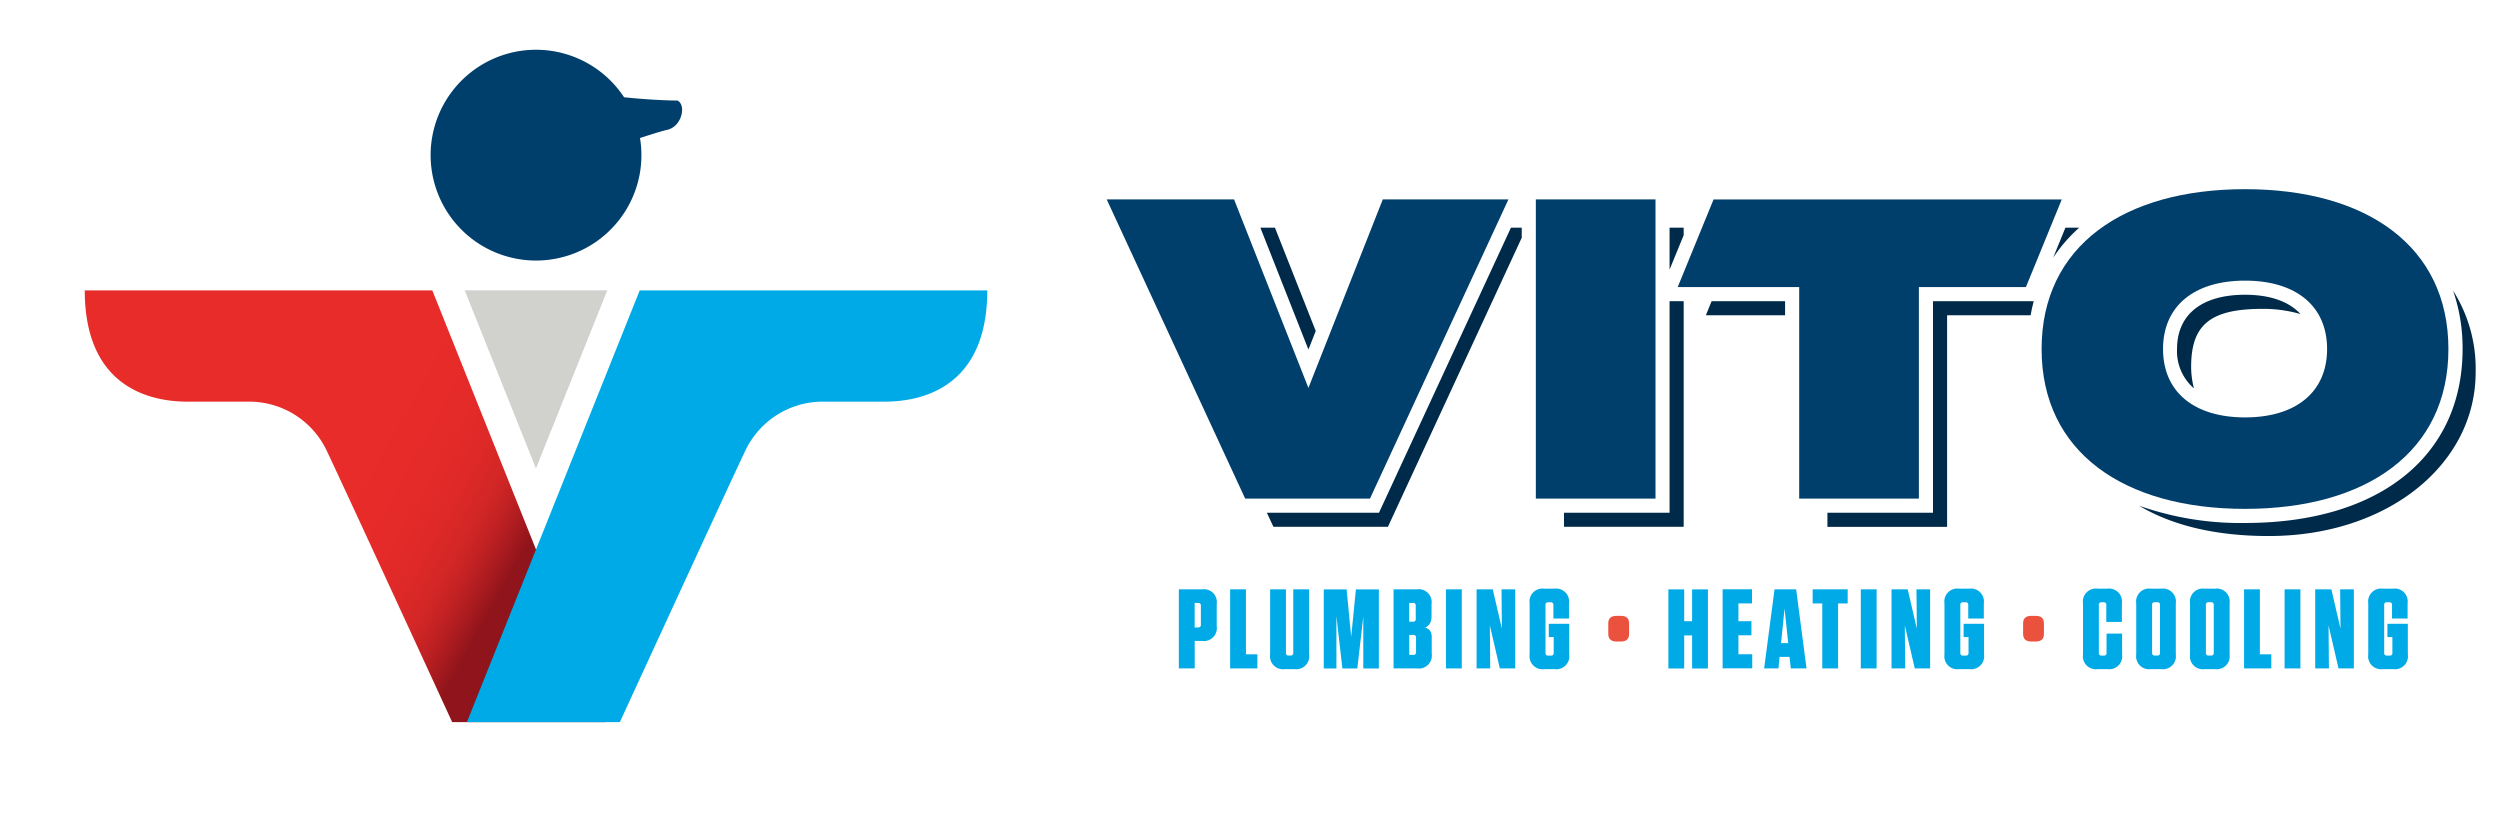<?xml version="1.0" encoding="UTF-8"?> <svg xmlns="http://www.w3.org/2000/svg" xmlns:xlink="http://www.w3.org/1999/xlink" width="426.976" height="138.852" viewBox="0 0 426.976 138.852"><defs><filter id="Union_1573" x="0" y="0" width="180.783" height="138.852" filterUnits="userSpaceOnUse"><feOffset dy="3"></feOffset><feGaussianBlur stdDeviation="2.5" result="blur"></feGaussianBlur><feFlood flood-opacity="0.776"></feFlood><feComposite operator="in" in2="blur"></feComposite><feComposite in="SourceGraphic"></feComposite></filter><linearGradient id="linear-gradient" x1="-0.051" y1="0.159" x2="1.099" y2="0.69" gradientUnits="objectBoundingBox"><stop offset="0.45" stop-color="#e82c2a"></stop><stop offset="0.59" stop-color="#e52b29"></stop><stop offset="0.65" stop-color="#de2928"></stop><stop offset="0.7" stop-color="#d22626"></stop><stop offset="0.73" stop-color="#c12123"></stop><stop offset="0.76" stop-color="#aa1b1f"></stop><stop offset="0.79" stop-color="#8f141b"></stop></linearGradient></defs><g id="Group_74665" data-name="Group 74665" transform="translate(-117.524 163.5)"><g transform="matrix(1, 0, 0, 1, 117.52, -163.5)" filter="url(#Union_1573)"><path id="Union_1573-2" data-name="Union 1573" d="M36.5-63.222H19.173s-20.59-48.061-24.949-52.718-23.954,1.032-32.373-7.933-7.817-22.342-7.817-22.342h72.63A21.989,21.989,0,0,1,16-165.074a22,22,0,0,1,22-22,21.979,21.979,0,0,1,18.322,9.818c.251-.075.507-.141.768-.2,4.574-1.056,8.835.487,9.519,3.447.664,2.88-2.3,6.04-6.678,7.181q.069.868.069,1.755a21.989,21.989,0,0,1-10.664,18.859H119.8s.6,13.377-7.816,22.342-28.015,3.277-32.374,7.933S54.659-63.222,54.659-63.222Z" transform="translate(53.48 191.57)" fill="#fff"></path></g><g id="Layer_1-2" transform="translate(132 -155)"><path id="Path_186345" data-name="Path 186345" d="M404.49,41.15a30.021,30.021,0,0,1,1.62,9.96c0,18.32-14.24,29.71-37.15,29.71a51.945,51.945,0,0,1-18.1-2.95c5.69,3.41,13.21,5.18,22.13,5.18,20.4,0,35.35-12.3,35.35-27.96a24.852,24.852,0,0,0-3.84-13.93Z" fill="#002a4a"></path><path id="Path_186346" data-name="Path 186346" d="M360.23,57.82a14.545,14.545,0,0,1-.48-3.7c0-7.3,3.45-9.87,12.21-9.87a22.994,22.994,0,0,1,6.47.89c-1.95-2.13-5.17-3.3-9.48-3.3-7.38,0-11.61,3.38-11.61,9.27a8.382,8.382,0,0,0,2.88,6.71Z" fill="#002a4a"></path><path id="Path_186347" data-name="Path 186347" d="M208.99,51.2l1.25-3.17-6.97-17.65h-2.49Z" fill="#002a4a"></path><path id="Path_186348" data-name="Path 186348" d="M340.64,30.38h-2.36l-2.1,5.14a26.189,26.189,0,0,1,4.46-5.14Z" fill="#002a4a"></path><path id="Path_186349" data-name="Path 186349" d="M270.67,37.55l2.41-5.88V30.38h-2.41Z" fill="#002a4a"></path><path id="Path_186350" data-name="Path 186350" d="M290.4,42.94H277.85l-.98,2.4H290.4Z" fill="#002a4a"></path><path id="Path_186351" data-name="Path 186351" d="M332.86,42.94h-17.2V79.07H297.63v2.41h20.44V45.35h14.26c.15-.82.32-1.63.53-2.41Z" fill="#002a4a"></path><path id="Path_186352" data-name="Path 186352" d="M245.42,30.38h-1.84L221.04,79.07H201.89l1.12,2.4h19.56l22.85-49.36Z" fill="#002a4a"></path><path id="Path_186353" data-name="Path 186353" d="M270.67,42.94V79.07H252.64v2.4h20.44V42.94Z" fill="#002a4a"></path><path id="Path_186354" data-name="Path 186354" d="M196.29,25.56l12.7,32.19,12.7-32.19h21.46L219.5,76.66H198.19l-23.65-51.1h21.75Zm51.54,51.1V25.56h20.44v51.1H247.83Zm83.7-36.13H313.25V76.66H292.81V40.53H272.06l6.12-14.96h59.47l-6.12,14.96Zm2.68,10.58c0-17.59,14.01-27.3,34.74-27.3s34.74,9.71,34.74,27.3-14.01,27.3-34.74,27.3-34.74-9.71-34.74-27.3Zm48.76,0c0-7.3-5.25-11.68-14.01-11.68s-14.01,4.38-14.01,11.68,5.26,11.68,14.01,11.68S382.97,58.41,382.97,51.11Z" fill="#003e6b"></path><path id="Path_186355" data-name="Path 186355" d="M189.56,105.66h-2.7V92.15h3.96a2.213,2.213,0,0,1,2.51,2.51v3.8a2.213,2.213,0,0,1-2.51,2.51h-1.25v4.69Zm.58-11.19h-.58v4.19h.58a.417.417,0,0,0,.48-.48V94.96a.42.42,0,0,0-.48-.48Z" fill="#00aae7"></path><path id="Path_186356" data-name="Path 186356" d="M198.32,92.15v11.1h1.95v2.41h-4.65V92.15Z" fill="#00aae7"></path><path id="Path_186357" data-name="Path 186357" d="M209.11,103.27a2.213,2.213,0,0,1-2.51,2.51h-1.64a2.213,2.213,0,0,1-2.51-2.51V92.15h2.7v10.83a.417.417,0,0,0,.48.48h.29a.417.417,0,0,0,.48-.48V92.15h2.7v11.12Z" fill="#00aae7"></path><path id="Path_186358" data-name="Path 186358" d="M216.29,100.32l.81-8.16h3.92v13.51h-2.66V96.81l-1.02,8.86h-2.55l-1.02-8.96v8.96h-2.16V92.16h3.9l.79,8.16Z" fill="#00aae7"></path><path id="Path_186359" data-name="Path 186359" d="M230.05,100.41v2.74a2.213,2.213,0,0,1-2.51,2.51h-4.01V92.15h3.98a2.213,2.213,0,0,1,2.51,2.51v2.01c0,1.16-.41,1.74-1.12,2.01.81.23,1.16.75,1.16,1.74Zm-3.21-5.94h-.64v3.2h.64a.417.417,0,0,0,.48-.48V94.95a.42.42,0,0,0-.48-.48Zm-.63,8.88h.68a.417.417,0,0,0,.48-.48v-2.45a.417.417,0,0,0-.48-.48h-.68v3.42Z" fill="#00aae7"></path><path id="Path_186360" data-name="Path 186360" d="M235.18,105.66h-2.7V92.15h2.7Z" fill="#00aae7"></path><path id="Path_186361" data-name="Path 186361" d="M241.97,92.15h2.34v13.51h-2.63l-1.7-7.33.06,7.33h-2.33V92.15h2.76l1.56,6.72-.06-6.72Z" fill="#00aae7"></path><path id="Path_186362" data-name="Path 186362" d="M250.04,100.3V98.04h3.49v5.23a2.213,2.213,0,0,1-2.51,2.51h-1.74a2.213,2.213,0,0,1-2.51-2.51V94.55a2.213,2.213,0,0,1,2.51-2.51h1.7a2.213,2.213,0,0,1,2.51,2.51v2.59h-2.66v-2.3a.42.42,0,0,0-.48-.48h-.39a.417.417,0,0,0-.48.48v8.15a.417.417,0,0,0,.48.48h.44a.417.417,0,0,0,.48-.48v-2.68h-.85Z" fill="#00aae7"></path><path id="Path_186363" data-name="Path 186363" d="M263.76,99.78c0,.87-.48,1.29-1.43,1.29h-.7c-.94,0-1.43-.43-1.43-1.29V97.97c0-.89.48-1.29,1.43-1.29h.7c.94,0,1.43.4,1.43,1.29Z" fill="#eb523e"></path><path id="Path_186364" data-name="Path 186364" d="M274.52,97.6V92.16h2.7v13.51h-2.7v-5.65h-1.35v5.65h-2.7V92.16h2.7V97.6Z" fill="#00aae7"></path><path id="Path_186365" data-name="Path 186365" d="M284.75,92.15v2.41h-2.32v3.03h2.22V100h-2.22v3.24h2.36v2.41h-5.06V92.14h5.02Z" fill="#00aae7"></path><path id="Path_186366" data-name="Path 186366" d="M294.05,105.66h-2.68l-.21-1.97h-1.7l-.19,1.97h-2.45l1.78-13.51h3.69l1.77,13.51Zm-4.34-4.32h1.22l-.62-5.91Z" fill="#00aae7"></path><path id="Path_186367" data-name="Path 186367" d="M296.75,105.66V94.56h-1.64V92.15h5.98v2.41h-1.64v11.1h-2.7Z" fill="#00aae7"></path><path id="Path_186368" data-name="Path 186368" d="M306.03,105.66h-2.7V92.15h2.7Z" fill="#00aae7"></path><path id="Path_186369" data-name="Path 186369" d="M312.83,92.15h2.34v13.51h-2.62l-1.7-7.33.06,7.33h-2.33V92.15h2.76l1.56,6.72-.06-6.72Z" fill="#00aae7"></path><path id="Path_186370" data-name="Path 186370" d="M320.89,100.3V98.04h3.49v5.23a2.213,2.213,0,0,1-2.51,2.51h-1.74a2.213,2.213,0,0,1-2.51-2.51V94.55a2.213,2.213,0,0,1,2.51-2.51h1.7a2.213,2.213,0,0,1,2.51,2.51v2.59h-2.66v-2.3a.417.417,0,0,0-.48-.48h-.39a.417.417,0,0,0-.48.48v8.15a.417.417,0,0,0,.48.48h.44a.417.417,0,0,0,.48-.48v-2.68h-.85Z" fill="#00aae7"></path><path id="Path_186371" data-name="Path 186371" d="M334.61,99.78c0,.87-.48,1.29-1.43,1.29h-.7c-.94,0-1.43-.43-1.43-1.29V97.97c0-.89.48-1.29,1.43-1.29h.7c.94,0,1.43.4,1.43,1.29Z" fill="#eb523e"></path><path id="Path_186372" data-name="Path 186372" d="M347.96,99.7v3.57a2.213,2.213,0,0,1-2.51,2.51h-1.66a2.213,2.213,0,0,1-2.51-2.51V94.55a2.213,2.213,0,0,1,2.51-2.51h1.62a2.213,2.213,0,0,1,2.51,2.51v3.17h-2.66V94.84a.417.417,0,0,0-.48-.48h-.31a.417.417,0,0,0-.48.48v8.15a.42.42,0,0,0,.48.48h.35a.417.417,0,0,0,.48-.48V99.71h2.66Z" fill="#00aae7"></path><path id="Path_186373" data-name="Path 186373" d="M354.62,105.78h-1.74a2.213,2.213,0,0,1-2.51-2.51V94.55a2.213,2.213,0,0,1,2.51-2.51h1.74a2.213,2.213,0,0,1,2.51,2.51v8.72A2.213,2.213,0,0,1,354.62,105.78Zm-.67-11.43h-.39a.417.417,0,0,0-.48.48v8.15a.42.42,0,0,0,.48.48h.39a.417.417,0,0,0,.48-.48V94.83A.42.42,0,0,0,353.95,94.35Z" fill="#00aae7"></path><path id="Path_186374" data-name="Path 186374" d="M363.81,105.78h-1.74a2.213,2.213,0,0,1-2.51-2.51V94.55a2.213,2.213,0,0,1,2.51-2.51h1.74a2.213,2.213,0,0,1,2.51,2.51v8.72A2.213,2.213,0,0,1,363.81,105.78Zm-.68-11.43h-.38a.417.417,0,0,0-.48.48v8.15a.42.42,0,0,0,.48.48h.38a.417.417,0,0,0,.48-.48V94.83A.42.42,0,0,0,363.13,94.35Z" fill="#00aae7"></path><path id="Path_186375" data-name="Path 186375" d="M371.49,92.15v11.1h1.95v2.41h-4.65V92.15h2.7Z" fill="#00aae7"></path><path id="Path_186376" data-name="Path 186376" d="M378.41,105.66h-2.7V92.15h2.7Z" fill="#00aae7"></path><path id="Path_186377" data-name="Path 186377" d="M385.21,92.15h2.33v13.51h-2.62l-1.7-7.33.06,7.33h-2.34V92.15h2.76l1.56,6.72-.06-6.72Z" fill="#00aae7"></path><path id="Path_186378" data-name="Path 186378" d="M393.27,100.3V98.04h3.49v5.23a2.213,2.213,0,0,1-2.51,2.51h-1.74a2.213,2.213,0,0,1-2.51-2.51V94.55a2.213,2.213,0,0,1,2.51-2.51h1.7a2.213,2.213,0,0,1,2.51,2.51v2.59h-2.66v-2.3a.417.417,0,0,0-.48-.48h-.38a.417.417,0,0,0-.48.48v8.15a.42.42,0,0,0,.48.48h.44a.417.417,0,0,0,.48-.48v-2.68h-.85Z" fill="#00aae7"></path><path id="Path_186379" data-name="Path 186379" d="M405.18,31.18V26.32h-.91V25.18h3.11v1.14h-.91v4.86h-1.3Zm5.08-2.13.41-3.88h1.83v6h-1.28V27.15l-.53,4.02h-1.12l-.53-4.06v4.06h-1.02v-6h1.79l.45,3.88Z" fill="#fff"></path><path id="Path_186380" data-name="Path 186380" d="M0,41.1H59.36l29.51,73.73H62.75S44.34,74.8,41.26,68.34A14.646,14.646,0,0,0,27.82,60.1H17.57C12.21,60.1,0,58.43,0,41.09Z" fill="url(#linear-gradient)"></path><path id="Path_186381" data-name="Path 186381" d="M154.13,41.1H94.78L65.27,114.83H91.39S109.8,74.8,112.88,68.34a14.646,14.646,0,0,1,13.44-8.24h10.25c5.36,0,17.57-1.67,17.57-19.01Z" fill="#00aae7"></path><path id="Path_186382" data-name="Path 186382" d="M101.23,8.67c-2.48,0-6.46-.27-9.12-.56A18,18,0,1,0,95.07,18a17.733,17.733,0,0,0-.24-2.93c1.95-.63,3.76-1.2,4.67-1.4C102,13.09,102.77,9.43,101.23,8.67Z" fill="#003e6b"></path><path id="Path_186383" data-name="Path 186383" d="M64.89,41.09,77.06,71.51,89.24,41.09Z" fill="#d1d1ce"></path></g></g></svg> 